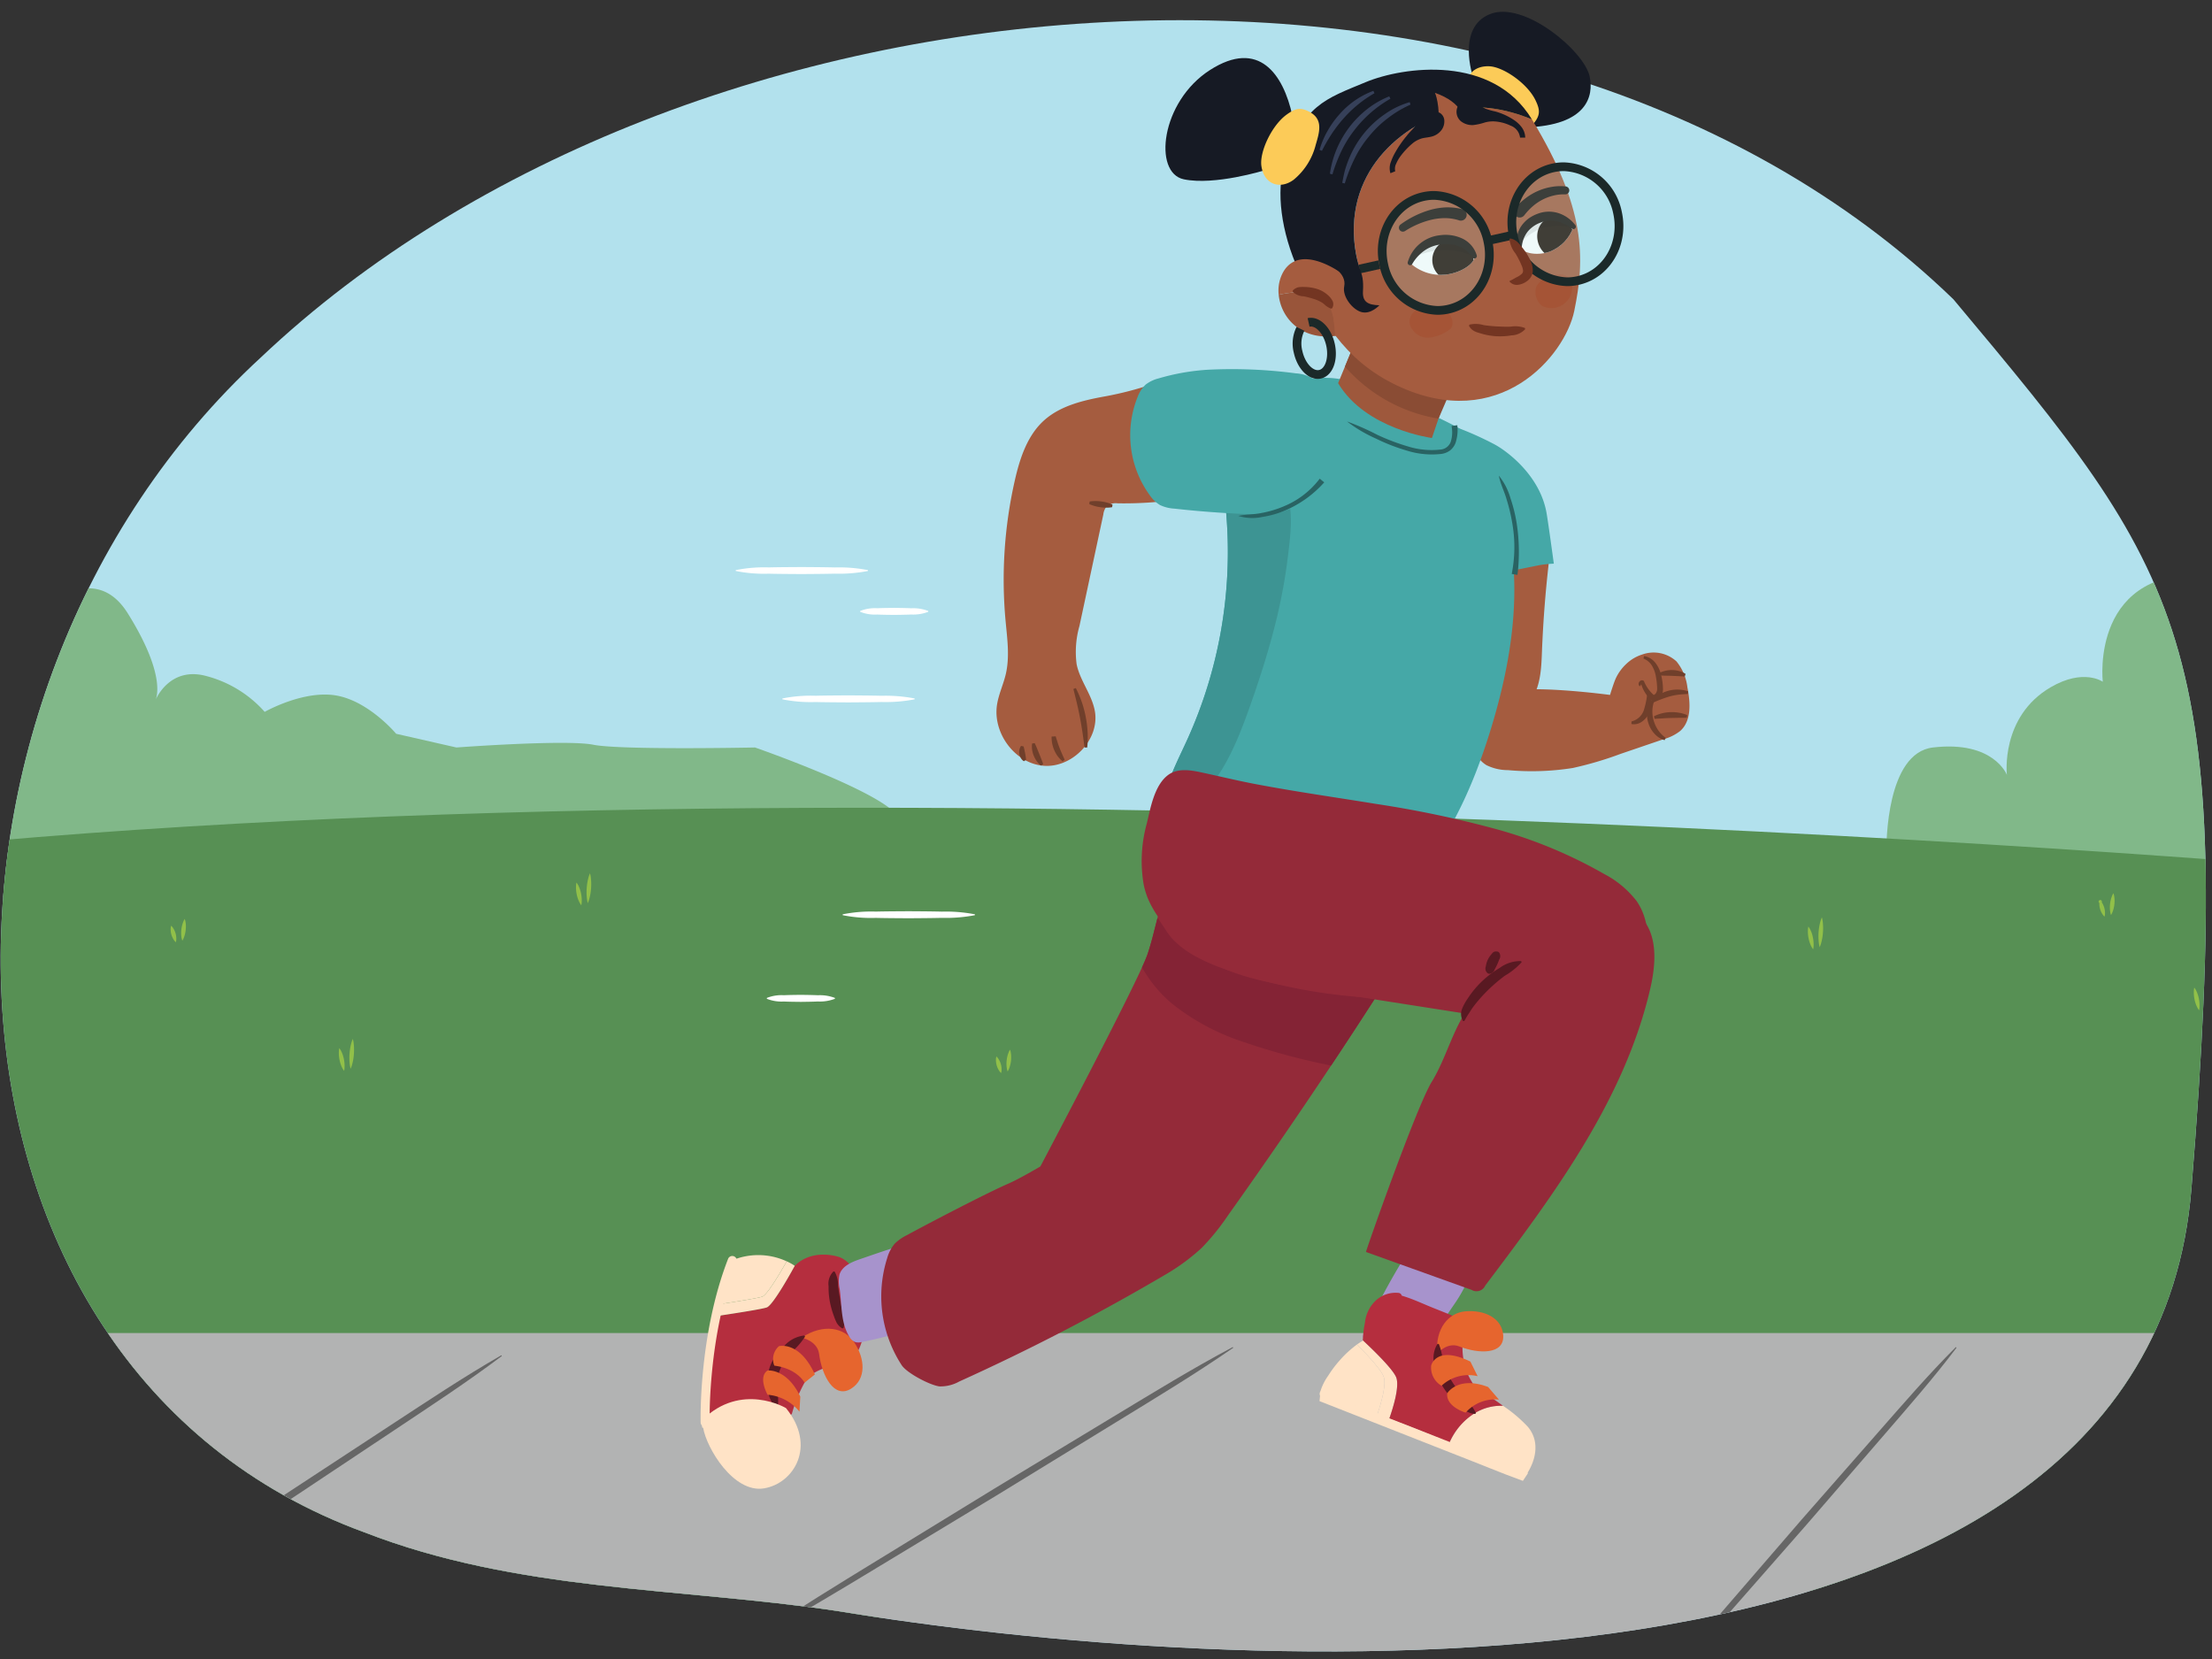 <svg xmlns="http://www.w3.org/2000/svg" xmlns:xlink="http://www.w3.org/1999/xlink" width="380" height="285" viewBox="0 0 380 285"><rect x="0" y="0" width="380" height="285" fill="#333333" stroke="none"/><defs><clipPath id="a"><path d="M335.569,51.408C261.863-19.818,117.751-7.66,44.829,61.388c-63.538,58.433-60.869,173.1,17.745,201.837,26.329,10.246,54.074,9.474,81.231,13.524,64.748,10.7,225.02,21.931,232.66-72.524S375.092,98.616,335.569,51.408Z" fill="none"/></clipPath><clipPath id="b"><path d="M261.031,42.3c-.313-1.257.556-3.7,3.161-4.744,3.435-1.382,6.123,1.411,6.123,1.411a7.008,7.008,0,0,1-4.069,4.258C263.7,44.1,261.282,43.306,261.031,42.3Z" fill="none"/></clipPath><clipPath id="c"><path d="M253.294,44.009c-.241-1.273-2.232-3.08-5.386-2.855a6.893,6.893,0,0,0-5.676,4.02,7.89,7.89,0,0,0,6.1,2.009C251.348,46.83,253.488,45.029,253.294,44.009Z" fill="none"/></clipPath></defs><g clip-path="url(#a)"><rect x="-14.416" y="-16.294" width="418.414" height="301.218" fill="#b2e1ed"/><path d="M2.647,108.647s12.235-14.589,19.294-3.294,4.706,15.058,4.706,15.058,2.353-6.117,8.941-4.235a20.245,20.245,0,0,1,9.882,6.118s6.588-3.765,12.235-2.824,10.353,6.588,10.353,6.588l10.353,2.353s18.824-1.411,23.53-.47,27.764.47,27.764.47,21.648,7.53,24.471,11.765S-9.589,154.764-9.589,154.764Z" fill="#81b889"/><path d="M324.058,146.294c0-1.412,0-16.941,8-17.883,10.451-1.229,12.706,4.706,12.706,4.706s-1.16-9.99,7.53-15.059c5.647-3.294,8.941-.941,8.941-.941s-2.353-20.235,19.294-18.353,35.294,37.177,33.882,37.177-24.47,18.353-26.823,17.412S324.058,146.294,324.058,146.294Z" fill="#81b889"/><path d="M412.256,150.237S177.129,128.811-2.077,144.52L-15.412,282.744l399.7-11.6Z" fill="#579054"/><path d="M171.982,184.337a1.919,1.919,0,0,0,.079-.5,3.322,3.322,0,0,0-.556-1.956,1.942,1.942,0,0,0-.333-.386,2.021,2.021,0,0,0-.079.5,3.333,3.333,0,0,0,.558,1.955A2.011,2.011,0,0,0,171.982,184.337Z" fill="#91c049"/><path d="M173.1,184.063a2.788,2.788,0,0,0,.277-.561,5.341,5.341,0,0,0,.286-2.573,2.791,2.791,0,0,0-.148-.609,2.881,2.881,0,0,0-.278.562,5.079,5.079,0,0,0-.3,1.269,5.142,5.142,0,0,0,.016,1.3A2.92,2.92,0,0,0,173.1,184.063Z" fill="#91c049"/><path d="M30.207,161.869a1.918,1.918,0,0,0,.078-.5,3.321,3.321,0,0,0-.555-1.956,2.01,2.01,0,0,0-.333-.386,2.071,2.071,0,0,0-.08.5,3.174,3.174,0,0,0,.126,1.021,3.215,3.215,0,0,0,.432.934A2.016,2.016,0,0,0,30.207,161.869Z" fill="#91c049"/><path d="M31.321,161.6a2.788,2.788,0,0,0,.277-.561,5.079,5.079,0,0,0,.3-1.269,4.963,4.963,0,0,0-.015-1.3,2.843,2.843,0,0,0-.149-.608,2.955,2.955,0,0,0-.277.561,5.354,5.354,0,0,0-.285,2.573A2.915,2.915,0,0,0,31.321,161.6Z" fill="#91c049"/><path d="M361.538,157.465a1.918,1.918,0,0,0,.078-.5,3.321,3.321,0,0,0-.555-1.956.281.281,0,1,0-.413.118,3.174,3.174,0,0,0,.126,1.021,3.215,3.215,0,0,0,.432.934A1.992,1.992,0,0,0,361.538,157.465Z" fill="#91c049"/><path d="M362.652,157.192a2.8,2.8,0,0,0,.277-.562,5.079,5.079,0,0,0,.3-1.269,4.963,4.963,0,0,0-.015-1.3,2.843,2.843,0,0,0-.149-.608,2.955,2.955,0,0,0-.277.561,5.354,5.354,0,0,0-.285,2.573A2.908,2.908,0,0,0,362.652,157.192Z" fill="#91c049"/><path d="M191.95,195.72a3.525,3.525,0,0,0,.074-.688,5.833,5.833,0,0,0-.133-1.4,5.171,5.171,0,0,0-.439-1.284,2.653,2.653,0,0,0-.335-.531,3.634,3.634,0,0,0-.076.689,5.824,5.824,0,0,0,.134,1.4,5.291,5.291,0,0,0,.44,1.283A2.686,2.686,0,0,0,191.95,195.72Z" fill="#91c049"/><path d="M193.062,195.355a4.426,4.426,0,0,0,.272-.767,8.968,8.968,0,0,0,.291-1.737,9.27,9.27,0,0,0-.026-1.786,5.059,5.059,0,0,0-.153-.836,4.635,4.635,0,0,0-.273.767,8.966,8.966,0,0,0-.29,1.737,9.61,9.61,0,0,0,.026,1.787A5.358,5.358,0,0,0,193.062,195.355Z" fill="#91c049"/><path d="M311.487,163.082a3.526,3.526,0,0,0,.075-.688,5.937,5.937,0,0,0-.134-1.4,5.168,5.168,0,0,0-.438-1.284,2.7,2.7,0,0,0-.336-.531,3.634,3.634,0,0,0-.076.689,5.928,5.928,0,0,0,.135,1.4,5.332,5.332,0,0,0,.439,1.283A2.686,2.686,0,0,0,311.487,163.082Z" fill="#91c049"/><path d="M312.6,162.716a4.515,4.515,0,0,0,.273-.767,9.033,9.033,0,0,0,.29-1.736,9.279,9.279,0,0,0-.026-1.787,5.048,5.048,0,0,0-.153-.835,4.546,4.546,0,0,0-.273.767,9.043,9.043,0,0,0-.29,1.737,9.524,9.524,0,0,0,.027,1.787A5.229,5.229,0,0,0,312.6,162.716Z" fill="#91c049"/><path d="M99.862,155.514a3.535,3.535,0,0,0,.074-.689,5.884,5.884,0,0,0-.133-1.4,5.226,5.226,0,0,0-.439-1.284,2.629,2.629,0,0,0-.336-.531,3.623,3.623,0,0,0-.075.688,5.824,5.824,0,0,0,.134,1.4,5.289,5.289,0,0,0,.442,1.284A2.685,2.685,0,0,0,99.862,155.514Z" fill="#91c049"/><path d="M100.974,155.148a4.426,4.426,0,0,0,.272-.767,8.945,8.945,0,0,0,.291-1.736,9.279,9.279,0,0,0-.026-1.787,5.048,5.048,0,0,0-.153-.835,4.549,4.549,0,0,0-.274.767,9.124,9.124,0,0,0-.29,1.736,9.7,9.7,0,0,0,.027,1.787A5.358,5.358,0,0,0,100.974,155.148Z" fill="#91c049"/><path d="M59.12,183.964a3.526,3.526,0,0,0,.075-.688,5.833,5.833,0,0,0-.134-1.4,5.224,5.224,0,0,0-.438-1.284,2.75,2.75,0,0,0-.336-.531,3.717,3.717,0,0,0-.076.689,5.928,5.928,0,0,0,.135,1.4,5.339,5.339,0,0,0,.439,1.284A2.679,2.679,0,0,0,59.12,183.964Z" fill="#91c049"/><path d="M60.229,183.6a4.515,4.515,0,0,0,.273-.767,9.033,9.033,0,0,0,.29-1.736,9.279,9.279,0,0,0-.026-1.787,5.048,5.048,0,0,0-.153-.835,4.535,4.535,0,0,0-.273.766,9.043,9.043,0,0,0-.29,1.737,9.524,9.524,0,0,0,.027,1.787A5.242,5.242,0,0,0,60.229,183.6Z" fill="#91c049"/><path d="M377.786,173.559a3.6,3.6,0,0,0,.074-.688,5.884,5.884,0,0,0-.133-1.4,5.268,5.268,0,0,0-.439-1.284,2.629,2.629,0,0,0-.336-.531,3.633,3.633,0,0,0-.075.689,5.824,5.824,0,0,0,.134,1.4,5.277,5.277,0,0,0,.44,1.283A2.686,2.686,0,0,0,377.786,173.559Z" fill="#91c049"/><path d="M378.9,173.194a4.426,4.426,0,0,0,.272-.767,8.945,8.945,0,0,0,.291-1.736,9.36,9.36,0,0,0-.026-1.787,5.154,5.154,0,0,0-.153-.835,4.628,4.628,0,0,0-.274.766,9.134,9.134,0,0,0-.29,1.737,9.7,9.7,0,0,0,.027,1.787A5.134,5.134,0,0,0,378.9,173.194Z" fill="#91c049"/><path d="M131.736,171.436a6.791,6.791,0,0,1,2.923-.468c.975-.044,1.949-.05,2.923-.062.975.013,1.949.023,2.923.067a7.161,7.161,0,0,1,2.923.463v.146a7.144,7.144,0,0,1-2.923.463c-.974.044-1.948.054-2.923.067-.974-.012-1.948-.018-2.923-.062a6.791,6.791,0,0,1-2.923-.468Z" fill="#fff"/><path d="M147.771,104.957a6.824,6.824,0,0,1,2.923-.468c.975-.044,1.949-.05,2.923-.061.975.013,1.949.022,2.923.066a7.194,7.194,0,0,1,2.923.463v.147a7.161,7.161,0,0,1-2.923.463c-.974.044-1.948.053-2.923.066-.974-.011-1.948-.017-2.923-.061a6.794,6.794,0,0,1-2.923-.468Z" fill="#fff"/><path d="M144.765,157.071a24.771,24.771,0,0,1,5.679-.468c1.893-.044,3.786-.05,5.679-.061,1.893.012,3.786.022,5.679.066a26.25,26.25,0,0,1,5.679.463v.147a26.062,26.062,0,0,1-5.679.462c-1.893.044-3.786.054-5.679.067-1.893-.011-3.786-.017-5.679-.062a24.659,24.659,0,0,1-5.679-.467Z" fill="#fff"/><path d="M134.409,119.99a24.771,24.771,0,0,1,5.679-.468c1.893-.044,3.786-.05,5.679-.061,1.893.012,3.786.022,5.679.066a26.25,26.25,0,0,1,5.679.463v.147a26.062,26.062,0,0,1-5.679.462c-1.893.044-3.786.054-5.679.067-1.893-.011-3.786-.017-5.679-.062a24.659,24.659,0,0,1-5.679-.467Z" fill="#fff"/><path d="M126.391,97.942a24.771,24.771,0,0,1,5.679-.468c1.893-.044,3.786-.05,5.679-.062,1.893.013,3.786.023,5.679.067a26.125,26.125,0,0,1,5.679.463v.147a26.062,26.062,0,0,1-5.679.462c-1.893.044-3.786.054-5.679.067-1.893-.012-3.786-.017-5.679-.062a24.714,24.714,0,0,1-5.679-.467Z" fill="#fff"/><path d="M5,229H383l-14.471,79.411s-291.882-6.668-292.941-6.668S18.411,283.86,16.647,276.582,5,229,5,229Z" fill="#b2b3b3"/><path d="M336.114,231.518c-4,5.306-8.387,10.278-12.715,15.3l-13,15.048-13.116,14.95c-4.371,4.984-8.724,9.984-13.4,14.7l-.11-.1c4.029-5.281,8.382-10.282,12.717-15.3l13-15.05L322.6,246.114c4.379-4.978,8.7-10.006,13.4-14.7Z" fill="#666"/><path d="M211.861,231.533c-6.523,4.515-13.309,8.6-20.057,12.742L171.548,256.69l-20.334,12.292c-6.777,4.1-13.542,8.215-20.529,11.967l-.077-.126c6.542-4.484,13.307-8.6,20.059-12.739l20.255-12.418,20.332-12.291c6.782-4.089,13.525-8.243,20.531-11.963Z" fill="#666"/><path d="M86.217,232.943c-5.98,4.506-12.238,8.588-18.455,12.734L49.1,258.09,30.348,270.382c-6.248,4.1-12.484,8.215-18.955,11.975l-.081-.122c6-4.476,12.234-8.594,18.457-12.731l18.66-12.422,18.745-12.293c6.254-4.09,12.466-8.243,18.958-11.972Z" fill="#666"/></g><path d="M282.109,112.441a5.813,5.813,0,0,1,5.9,1.189,8.683,8.683,0,0,1,1.871,4.469c.518,2.6.739,5.726-1.248,7.484a8.066,8.066,0,0,1-2.826,1.4l-7.395,2.522a61.065,61.065,0,0,1-8.217,2.428,45.226,45.226,0,0,1-11.148.367,8.3,8.3,0,0,1-3.7-.861,5.089,5.089,0,0,1-2.113-2.627c-1.366-3.679,1.229-7.877,4.72-9.67s18.635.24,18.635.24.642-2.126,1.027-2.929a8.026,8.026,0,0,1,1.745-2.377A6.968,6.968,0,0,1,282.109,112.441Z" fill="#a55c3f"/><path d="M264.9,111.767c-.1,2.585-.176,5.268-1.331,7.584s-3.742,4.145-6.256,3.533c-1.84-.449-3.16-2.034-4.216-3.606-3.752-5.585-5.931-12.5-4.667-19.11A18.168,18.168,0,0,1,252.4,91.9a15.515,15.515,0,0,1,7.525-5c2.311-.651,4.42-.089,5.293,2.678a18.445,18.445,0,0,1,.772,7.8q-.715,6.381-1.02,12.8Q264.927,110.976,264.9,111.767Z" fill="#a55c3f"/><path d="M130.951,222.752c-.654.24-4.169.808-7.125,1.261l1.852-7.458a11.654,11.654,0,0,1,9.47.13C134.067,218.6,131.821,222.432,130.951,222.752Z" fill="#ffe3c6"/><path d="M131.731,224.6c1.165-.428,4.8-7.148,4.8-7.148,3.093-3.067,7.516-1.539,7.516-1.539s3.572.8,4.379,7.566-1.5,9.344-1.5,9.344-7.2,1.983-8.937,3.484S136,242.525,136,242.525s-7.077-4.157-14.294,2.951a5.884,5.884,0,0,1-.57-2.725l.458-9.741,1.726-6.953C126.437,225.588,130.979,224.876,131.731,224.6Z" fill="#b52e3e"/><path d="M134.544,243.7a8.62,8.62,0,0,1-1.744-6.773c.819-3.727,3.69-8.076,7.57-7.084a3.882,3.882,0,0,1,3.057,4.56c-.007.038-.015.075-.024.113,0,0-3.578.7-4.926,2.541a24.419,24.419,0,0,0-2.455,5.881" fill="#b52e3e"/><path d="M130.951,222.752c.87-.32,3.116-4.149,4.2-6.067a8.694,8.694,0,0,1,1.38.767s-3.632,6.72-4.8,7.148c-.752.276-5.294.988-8.413,1.457l.508-2.044C126.782,223.56,130.3,222.992,130.951,222.752Z" fill="#ffe3c6"/><path d="M137.705,229.8c3.764-2.51,7.358-1.712,9,.728,1.93,2.866,2.15,6.354-.476,8.021-2.917,1.852-5.029-2.2-5.512-5.937C140.419,230.306,137.705,229.8,137.705,229.8Z" fill="#e6652e"/><path d="M138.3,229.614a11.783,11.783,0,0,1-2.4,2.722,9.574,9.574,0,0,0-1.818,2.765,7.747,7.747,0,0,0-.587,3.2,16.485,16.485,0,0,1,.15,3.579l-.205.081a5.19,5.19,0,0,1-1.549-3.55,7.935,7.935,0,0,1,.517-4,9.006,9.006,0,0,1,2.353-3.233,5.389,5.389,0,0,1,3.421-1.753Z" fill="#591922"/><path d="M137.484,239.937l-.146,2.574a7.824,7.824,0,0,0-5.479-2.908s-1.7-3.036,0-4.165C131.862,235.438,135.166,235.035,137.484,239.937Z" fill="#e6652e"/><path d="M139.989,236.116l-1.773,1.415s-1.249-2.426-5.194-2.925a2.951,2.951,0,0,1,.8-3.347S137.339,230.3,139.989,236.116Z" fill="#e6652e"/><path d="M120.683,244.971a.775.775,0,0,0,1.23-.649c0-.145-.375-14.706,4.607-27.5a.774.774,0,1,0-1.443-.562c-5.1,13.1-4.716,27.965-4.712,28.114A.775.775,0,0,0,120.683,244.971Z" fill="#ffe3c6"/><path d="M135.018,241.89c5.31,6.49,1.391,12.969-3.8,13.8s-9.839-6.888-10.427-10.427c-.4.173-.025-1.073-.164-1.314C127.339,237.333,135.018,241.89,135.018,241.89Z" fill="#ffe3c6"/><path d="M143.4,218.469a4.72,4.72,0,0,1,.565,2.419c.095.784.228,1.565.366,2.347s.291,1.568.454,2.358a4.172,4.172,0,0,1,.126,2.543l-.206.08a2.732,2.732,0,0,1-.979-.987,10.137,10.137,0,0,1-.486-1.188,15.194,15.194,0,0,1-.69-2.486,13.1,13.1,0,0,1-.207-2.6,2.966,2.966,0,0,1,.844-2.542Z" fill="#591922"/><path d="M147.791,216.293c-1.457.5-3.1,1.178-3.569,2.646a5.748,5.748,0,0,0,.032,2.514c.382,2.776.165,5.786,1.651,8.162a2.038,2.038,0,0,0,1.068.96,2.367,2.367,0,0,0,1.113-.038,73.389,73.389,0,0,0,8.42-2.194c3-.977,6.232-2.412,7.491-5.308a8.953,8.953,0,0,0-.326-6.815c-.673-1.668-1.81-3.366-3.564-3.766-2.045-.466-3.756,1.086-5.624,1.632C152.228,214.746,150.015,215.535,147.791,216.293Z" fill="#a793cc"/><path d="M246.651,154.975q-16.945,27.489-35.689,53.812a39.954,39.954,0,0,1-4.519,5.587,35.512,35.512,0,0,1-6.338,4.648,370.673,370.673,0,0,1-35.317,18.308,6.573,6.573,0,0,1-3.4.84c-1.62-.2-5.584-2.279-6.484-3.64a21.7,21.7,0,0,1-2.5-18.375,6.661,6.661,0,0,1,1.29-2.492,7.866,7.866,0,0,1,2.117-1.482c3.518-1.923,13.682-7.225,17.361-8.821.2-.088.425-.19.66-.3,1.994-.961,4.89-2.673,4.89-2.673S195.5,168.661,197.106,164c1.446-4.214,1.965-8.764,4-12.728,3.932-7.665,12.7-11.578,21.147-13.266,4.63-.925,10.055-1.132,13.4,2.2,2.849,2.83,3.2,7.255,3.252,11.271" fill="#942a39"/><path d="M236.015,171.434a92.966,92.966,0,0,1-25.541-4.931,31.45,31.45,0,0,1-5.1-2.214,16.3,16.3,0,0,1-3.817-2.841c-1.085-1.124-1.737-2.533-2.716-3.732-.545,2.1-1.029,4.229-1.732,6.278-.162.471-.482,1.224-.921,2.189a22.347,22.347,0,0,0,5.432,6.457,39.17,39.17,0,0,0,11.782,6.285,117.294,117.294,0,0,0,15.265,4.129q3.838-5.775,7.59-11.6C236.176,171.445,236.1,171.438,236.015,171.434Z" fill="#842335"/><path d="M259.741,94.58c1.28,10.343-.606,20.852-3.674,30.812-3.146,10.217-7.7,20.289-15.289,27.821a21.64,21.64,0,0,1-6.537,4.722,22.394,22.394,0,0,1-8.2,1.521c-6.121.188-12.45-.814-17.642-4.061s-9.045-9.026-8.862-15.146c.141-4.7,2.523-8.993,4.466-13.277a78,78,0,0,0,6.765-37.218c-.239-3.593-.723-7.245.06-10.76a21.289,21.289,0,0,1,5.247-9.385c1.782-1.98,2.8-2.348,5.257-3.38a15.635,15.635,0,0,1,11.309-.492c1.864.535,17.742,6.965,19.421,8.85,2.631,2.956,4.054,4.5,5.654,8.113,1.617,3.655,1.237,6.586,1.841,10.535Q259.659,93.907,259.741,94.58Z" fill="#45a8a7"/><path d="M216.837,82.325a15.169,15.169,0,0,0-6.429,1.8c.045,1.872.234,3.756.358,5.624A77.991,77.991,0,0,1,204,126.972c-1.943,4.284-4.325,8.575-4.466,13.277v.43a10.081,10.081,0,0,0,2.285-.738c6.628-3.072,9.954-10.447,12.443-17.314q.279-.771.553-1.541c1.462-4.126,2.806-8.3,3.918-12.53a94.467,94.467,0,0,0,2.5-12.824c.362-3.054.834-6.386.242-9.44C221,83.82,219.441,82.244,216.837,82.325Z" fill="#3d9493"/><path d="M179.521,72.077c-3,2.592-4.311,6.605-5.189,10.471a77.011,77.011,0,0,0-1.588,24.057c.28,3.06.741,6.181.048,9.174-.408,1.76-1.205,3.42-1.5,5.2-.816,4.892,3.03,10.164,7.973,10.571s9.692-4.516,8.818-9.4c-.509-2.842-2.556-5.216-3.129-8.046a16.248,16.248,0,0,1,.487-6.576l4.1-19.152a2.589,2.589,0,0,1,.706-1.527,2.65,2.65,0,0,1,1.766-.383,64.8,64.8,0,0,0,10.152-.634c1.563-.222,3.262-.582,4.246-1.817a5.891,5.891,0,0,0,1.013-2.674,26.275,26.275,0,0,0-.32-10.923c-.5-2.021-1.482-4.57-3.7-5.2-1.83-.52-3.874.255-5.6.822a57.85,57.85,0,0,1-7.868,2.035C186.315,68.729,182.371,69.612,179.521,72.077Z" fill="#a55c3f"/><path d="M199.053,65a6.032,6.032,0,0,0-2.251,1.078,5.58,5.58,0,0,0-1.386,2.154,17.552,17.552,0,0,0,2.124,16.874,5.669,5.669,0,0,0,1.731,1.654,6.63,6.63,0,0,0,2.481.618q6.084.681,12.206.925a21.4,21.4,0,0,0,6.336-.419,12.753,12.753,0,0,0,7.873-6.535,16.082,16.082,0,0,0,1.327-10.26,9.367,9.367,0,0,0-3.132-5.431,6.131,6.131,0,0,0-3.719-1.517,83.746,83.746,0,0,0-15.173-.623A38.122,38.122,0,0,0,199.053,65Z" fill="#45a8a7"/><path d="M265.7,88.231c.369,2.213,1.23,8.6,1.23,8.6a20.3,20.3,0,0,0-2.461.255l-10.713,2.159a3.254,3.254,0,0,1-1.654.047,4.571,4.571,0,0,1-1.89-1.676c-3.041-3.853-6.187-7.916-7.606-13.24-1.134-4.254-2.789-8.316-.137-11.514,1.742-2.1,9.3.851,14.248,3.462C258.764,77.408,264.6,81.632,265.7,88.231Z" fill="#45a8a7"/><path d="M197.225,154.42a18.27,18.27,0,0,0,3.909,5.665,28.7,28.7,0,0,0,9.13,6.308c4.451,1.932,9.3,2.7,14.1,3.449l44.144,6.907c3.5.547,7.5.964,10.2-1.338,1.7-1.45,2.472-3.681,3.089-5.825,1.415-4.911,2.258-10.6-.647-14.8a16.871,16.871,0,0,0-5.56-4.638,80.034,80.034,0,0,0-18.946-7.818,183.69,183.69,0,0,0-20.267-4.227c-6.881-1.121-13.786-2.095-20.637-3.394-3.107-.589-6.173-1.335-9.264-2-1.918-.409-4.192-.825-5.872.477-2.3,1.78-2.956,5.6-3.585,8.245A24.051,24.051,0,0,0,196.48,152,14.254,14.254,0,0,0,197.225,154.42Z" fill="#942a39"/><path d="M243.4,233.457a3.163,3.163,0,0,1-1.112,1.168,1.451,1.451,0,0,1-1.147-.126,21.685,21.685,0,0,1-7.074-4.884,118.484,118.484,0,0,1,7.506-14.109,11.058,11.058,0,0,1,2.72-3.309,4.9,4.9,0,0,1,3.577-.617,7.532,7.532,0,0,1,4.725,2.12,2.98,2.98,0,0,1,.9,2.1,5.342,5.342,0,0,1-.37,1.673,26.047,26.047,0,0,1-2.952,6.081l-4.333,6.337Z" fill="#a793cc"/><path d="M234.66,215.079l18.147,6.51a1.634,1.634,0,0,0,2.243-.554,1.539,1.539,0,0,0,.094-.18c11.823-15.654,23.943-31.929,28.361-51.043,1-4.313,1.342-9.481-1.871-12.525-2.814-2.666-7.381-2.542-10.915-.95-4.244,1.911-7.38,5.489-9.972,9.251-1.985,2.881-5.742,4.123-7.95,6.842-3.086,3.8-4.266,9.244-6.839,13.42C243.363,190.06,234.772,214.473,234.66,215.079Z" fill="#942a39"/><path d="M228.17,236.333a19.62,19.62,0,0,1,1.989-2.645,18.3,18.3,0,0,1,2.961-2.718c1.65,1.656,4.063,4.216,4.559,5.485.539,1.378-.443,4.7-1.078,6.565q-4.6-1.572-9.31-2.83a.753.753,0,0,1-.568-.9.768.768,0,0,1,.1-.243A9.246,9.246,0,0,1,228.17,236.333Z" fill="#ffe3c6"/><path d="M233.12,230.97c.322-.229.651-.445.991-.639a.491.491,0,0,1,.005-.086c1.731,1.614,5.068,4.841,5.71,6.313.683,1.567-.584,5.518-1.173,7.179q-1.023-.368-2.052-.717c.635-1.864,1.617-5.187,1.078-6.565C237.183,235.186,234.77,232.626,233.12,230.97Z" fill="#ffe3c6"/><path d="M258.2,241.5l.035.025a24.155,24.155,0,0,1,4.213,3.563c2.247,2.639,1.35,6.111-.538,8.687a.5.5,0,0,1-.662.141.71.71,0,0,1-.191-.056c-2.727-1.263-5.346-2.773-8.051-4.089q-2-.972-4.029-1.881C251.592,242.218,256.153,241.362,258.2,241.5Z" fill="#ffe3c6"/><path d="M247.4,235.46c-1.568-4.042.683-7.353,2.569-9.254a5.356,5.356,0,0,1,1.106.6.848.848,0,0,1,.713.842c-.015.92-.426,1.861-.506,2.8a12.111,12.111,0,0,0,.1,2.891,11.681,11.681,0,0,0,.8,2.791c.31.724.777,1.385,1.115,2.093,1.673,1.03,3.313,2.116,4.9,3.279a8.6,8.6,0,0,0-4.757,1.215C252,242,249.189,240.077,247.4,235.46Z" fill="#b52e3e"/><path d="M236.439,223.336a4.989,4.989,0,0,1,3.86-1.221.619.619,0,0,1,.508.469c1.869.536,3.7,1.426,5.5,2.14.933.371,1.866.742,2.794,1.126.281.116.577.23.87.356-1.886,1.9-4.137,5.212-2.569,9.254,1.791,4.617,4.6,6.541,6.04,7.258a11.2,11.2,0,0,0-4.466,5.175q-2.1-.944-4.235-1.821-3.015-1.239-6.084-2.335c.589-1.661,1.856-5.612,1.173-7.179-.642-1.472-3.979-4.7-5.71-6.313a18.221,18.221,0,0,1,.36-2.99A6.057,6.057,0,0,1,236.439,223.336Z" fill="#b52e3e"/><path d="M246.9,232.534c-.37-4.34,1.971-7,4.792-7.255,3.314-.3,6.358,1.136,6.545,4.125.208,3.321-4.194,3.219-7.567,1.894C248.589,230.481,246.9,232.534,246.9,232.534Z" fill="#e6652e"/><path d="M253.437,242.9c-1.432-.083-2.321-1.015-3.23-1.841a14.339,14.339,0,0,1-2.383-2.9,11.19,11.19,0,0,1-1.378-3.561,4.6,4.6,0,0,1,.51-3.743l.218.033a8.71,8.71,0,0,1,.511,1.731c.066.272.073.544.132.812l.194.8a13.482,13.482,0,0,0,1.36,2.992,21.161,21.161,0,0,0,2,2.708,10.23,10.23,0,0,1,2.183,2.784Z" fill="#591922"/><path d="M255.642,238.27l1.865,2.17a6.728,6.728,0,0,0-5.727,2.238s-3.4-1-3.167-3.316C248.613,239.362,250.426,236.3,255.642,238.27Z" fill="#e6652e"/><path d="M252.6,233.906l1.241,2.511a6.773,6.773,0,0,0-6.2,1.641,3.61,3.61,0,0,1-1.779-3.471S246.675,231.034,252.6,233.906Z" fill="#e6652e"/><path d="M240.4,244.33l4.517,1.769q2.927,1.146,5.851,2.3l2.945,1.156c1.848.725,3.706,1.423,5.55,2.159.922.367,1.84.744,2.751,1.138.157.068.325.132.494.2-.3.446-.6.9-.892,1.348l-.075-.03c-.9-.352-1.816-.668-2.718-1.015-1.912-.736-3.807-1.514-5.713-2.263l-2.945-1.157q-2.925-1.148-5.85-2.3l-4.514-1.776-13.12-5.159c.065-.559.111-1.122.174-1.683Z" fill="#ffe3c6"/><path d="M247.724,70.144l-1.735,5.1s-11.4-1.487-16.114-9.42l3.471-8.428Z" fill="#9e583c"/><path d="M231.048,62.978l2.3-5.581,15.983,9.4-2.209,5.12A27.24,27.24,0,0,1,231.048,62.978Z" fill="#8a4c34"/><path d="M222.011,19.825c-1.552-7.02-5.713-13.209-14.161-7.786s-9.807,17.655-4.484,18.763,13.876-1.545,13.876-1.545Z" fill="#161a24"/><path d="M253.048,13.216s-2.9-8.5,2.942-10.806,16.126,6.336,17.09,10.69c.749,3.389-.413,8.469-11.007,8.781Z" fill="#161a24"/><path d="M255.828,11.385c-3.237-.115-4.6,2.441-3.314,5.036A11.342,11.342,0,0,0,257.8,21.21c1.937.956,4.012,2.048,5.67,0,1.183-1.456,1.1-2.342.317-3.984C262.4,14.338,258.252,11.472,255.828,11.385Z" fill="#fccb58"/><path d="M247.825,19.449c5.445-2.026,11.2-.644,15.342,1.057,9.285,15.307,9.153,23.829,7.275,32.913-1.594,7.716-12.848,21.121-30.424,12.821-9.3-4.39-13.391-11.979-16.882-19.648,4.752-.562,10.919,1.29,10.919,1.29C228.988,33.007,237.738,23.2,247.825,19.449Z" fill="#a55c3f"/><path d="M220.672,28.118c3.1-10.079,7.046-11.135,13.916-13.994,6.51-2.709,21.785-4.817,28.575,6.376v.006c-4.144-1.7-9.9-3.083-15.342-1.057-10.087,3.753-18.837,13.558-13.77,28.433,0,0-6.167-1.852-10.919-1.29C220.026,39.761,219.21,32.867,220.672,28.118Z" fill="#161a24"/><path d="M250.619,37.841a8.211,8.211,0,0,0-2.286-.371,10.38,10.38,0,0,0-2.389.267,14.376,14.376,0,0,0-2.348.774,14.714,14.714,0,0,0-2.19,1.155l-.03.02a.682.682,0,0,1-.779-1.119,16.4,16.4,0,0,1,4.919-2.457,12.174,12.174,0,0,1,2.783-.481,10.156,10.156,0,0,1,2.89.3,1,1,0,0,1-.461,1.948h0l-.047-.013Z" fill="#1f1510"/><path d="M260.329,35.685a12.232,12.232,0,0,1,1.783-1.651,10.165,10.165,0,0,1,2.1-1.231,9.767,9.767,0,0,1,2.323-.691,8.455,8.455,0,0,1,2.46-.079.681.681,0,0,1-.109,1.356h-.069a7.227,7.227,0,0,0-1.981.219,8.124,8.124,0,0,0-1.9.718,8.434,8.434,0,0,0-1.668,1.147,10.358,10.358,0,0,0-1.388,1.482l-.031.039a1,1,0,0,1-1.56-1.255A.244.244,0,0,1,260.329,35.685Z" fill="#1f1510"/><path d="M261.031,42.3c-.313-1.257.556-3.7,3.161-4.744,3.435-1.382,6.123,1.411,6.123,1.411a7.008,7.008,0,0,1-4.069,4.258C263.7,44.1,261.282,43.306,261.031,42.3Z" fill="#fff"/><g clip-path="url(#b)"><ellipse cx="267.239" cy="40.77" rx="3.14" ry="3.547" transform="translate(-2.5 58.657) rotate(-12.468)" fill="#24140b"/><path d="M258.483,42.408a4.426,4.426,0,0,1,1.281-1.444,1.093,1.093,0,0,1-.276-1.491,8.565,8.565,0,0,1,4.091-2.35,10.829,10.829,0,0,1,5.053-.562,18.8,18.8,0,0,1,4.67,1.2,6.179,6.179,0,0,1,3.456,2.861c.257.521-.243,1.293-.757.873a13.6,13.6,0,0,0-4.215-2.34c.014.033.031.064.045.1a.275.275,0,0,1-.061.326c.069.2-.134.448-.331.31a6.683,6.683,0,0,0-2.117-.974,12.842,12.842,0,0,0-3.195,0c-.3.034-.6.088-.9.139a10.481,10.481,0,0,0-3.038,1.7,16.127,16.127,0,0,0-1.437,1.265,6.415,6.415,0,0,1-1.411,1.316.674.674,0,0,1-.858-.929Z" opacity="0.1" style="isolation:isolate"/></g><path d="M260.616,42.347a4.674,4.674,0,0,1,.71-3.486,5.634,5.634,0,0,1,1.275-1.326,6.747,6.747,0,0,1,1.6-.833,5.4,5.4,0,0,1,3.607-.062,5.925,5.925,0,0,1,2.821,2.047.418.418,0,0,1-.587.585l-.039-.03a6.916,6.916,0,0,0-2.584-1.237,4.619,4.619,0,0,0-2.672.2,5.255,5.255,0,0,0-2.247,1.513,4.922,4.922,0,0,0-1.052,2.53l-.006.06a.418.418,0,0,1-.825.038Z" fill="#1f1510"/><path d="M253.294,44.009c-.241-1.273-2.232-3.08-5.386-2.855a6.893,6.893,0,0,0-5.676,4.02,7.89,7.89,0,0,0,6.1,2.009C251.348,46.83,253.488,45.029,253.294,44.009Z" fill="#fff"/><g clip-path="url(#c)"><circle cx="249.599" cy="44.67" r="3.547" fill="#24140b"/><path d="M241.89,43.071a10.969,10.969,0,0,1,12.278-.674.8.8,0,0,1-.089,1.4.358.358,0,0,1-.522.4,12.013,12.013,0,0,0-10.8.1C242.02,44.672,241.2,43.618,241.89,43.071Z" opacity="0.1" style="isolation:isolate"/></g><path d="M252.9,44.145a4.649,4.649,0,0,0-2.3-1.844,6.685,6.685,0,0,0-3.013-.308,6,6,0,0,0-2.837,1.023,7.334,7.334,0,0,0-2.121,2.3l-.026.044a.418.418,0,0,1-.762-.326,6.431,6.431,0,0,1,2.045-3.139,6.5,6.5,0,0,1,3.522-1.488,6.8,6.8,0,0,1,3.779.56,4.66,4.66,0,0,1,2.506,2.907.416.416,0,0,1-.754.332Z" fill="#1f1510"/><path d="M243.2,53.373a5.971,5.971,0,0,1,4.447-.235,1.2,1.2,0,0,1,.723.364l.072.07a3.936,3.936,0,0,1,.478.386c.735.7.826,2.137.156,2.611a6.914,6.914,0,0,1-3.109,1.366,3.118,3.118,0,0,1-3.272-1.259,2.182,2.182,0,0,1,.5-3.3Z" fill="#a55436"/><path d="M263.948,49.184a3.343,3.343,0,0,1,1.942-1.529c1.266-.561,3.774-1.318,4.2,1.6a3.577,3.577,0,0,1-5.159,3.306A3.02,3.02,0,0,1,263.948,49.184Z" fill="#a55436"/><path d="M216.692,28.491c.442,3.207,3.195,4.117,5.53,2.4a11.342,11.342,0,0,0,3.81-6.027c.609-2.072,1.329-4.3-.968-5.586-1.638-.915-2.5-.682-3.98.372C218.471,21.505,216.36,26.087,216.692,28.491Z" fill="#fccb58"/><g opacity="0.2"><ellipse cx="269.199" cy="38.666" rx="9.356" ry="10.058" transform="translate(-2.578 48.697) rotate(-10.288)" fill="#ade7e5"/></g><g opacity="0.2"><ellipse cx="246.731" cy="43.215" rx="9.356" ry="10.058" transform="translate(-3.751 44.758) rotate(-10.288)" fill="#ade7e5"/></g><path d="M251.5,20.544s-.125-2.906-4.985-4.593c0,0,.966,2.03.56,6.434Z" fill="#a55c3f"/><path d="M268.632,29.393a9.03,9.03,0,0,1,8.511,7.312c1.09,4.931-1.709,9.758-6.24,10.76a7.758,7.758,0,0,1-1.684.185,9.031,9.031,0,0,1-8.511-7.311c-1.091-4.932,1.709-9.759,6.24-10.761a7.758,7.758,0,0,1,1.684-.185m0-1.5a9.288,9.288,0,0,0-2.008.22c-5.347,1.183-8.652,6.8-7.381,12.549a10.505,10.505,0,0,0,9.976,8.488,9.288,9.288,0,0,0,2.008-.22c5.347-1.182,8.651-6.8,7.38-12.549A10.506,10.506,0,0,0,268.632,27.893Z" fill="#1b2929"/><path d="M246.363,34.317a9.031,9.031,0,0,1,8.511,7.311c1.09,4.932-1.709,9.759-6.24,10.761a7.758,7.758,0,0,1-1.684.185,9.03,9.03,0,0,1-8.511-7.312c-1.09-4.931,1.709-9.758,6.24-10.76a7.758,7.758,0,0,1,1.684-.185m0-1.5a9.288,9.288,0,0,0-2.008.22c-5.347,1.183-8.652,6.8-7.381,12.549a10.507,10.507,0,0,0,9.976,8.488,9.288,9.288,0,0,0,2.008-.22c5.347-1.183,8.652-6.8,7.381-12.549a10.507,10.507,0,0,0-9.976-8.488Z" fill="#1b2929"/><line x1="259.58" y1="40.461" x2="256.191" y2="41.21" fill="none" stroke="#1b2929" stroke-miterlimit="10" stroke-width="1.5"/><line x1="236.948" y1="45.465" x2="233.559" y2="46.214" fill="none" stroke="#1b2929" stroke-miterlimit="10" stroke-width="1.5"/><path d="M229.033,54.451a26.4,26.4,0,0,1,.344,3.259c-5.961.761-9.331-3.2-9.708-7.065C227.792,48.841,228.727,53.07,229.033,54.451Z" fill="#99553a"/><path d="M219.669,50.645a6.5,6.5,0,0,1,.868-4.073c3.065-4.92,10.241.583,10.241.583l2.587,9.453a15.725,15.725,0,0,1-3.921,1.1.257.257,0,0,0-.067.006,26.4,26.4,0,0,0-.344-3.259C228.727,53.07,227.792,48.841,219.669,50.645Z" fill="#a55c3f"/><path d="M228.6,53.009a4.964,4.964,0,0,1-.86-.509,4.377,4.377,0,0,0-.584-.486,6.1,6.1,0,0,0-1.486-.664,15.661,15.661,0,0,0-1.718-.45,2.781,2.781,0,0,1-1.865-.769V49.91a1.962,1.962,0,0,1,1-.573,5.978,5.978,0,0,1,1.036-.036,7.419,7.419,0,0,1,2.107.328,5,5,0,0,1,1.959,1.134,3.229,3.229,0,0,1,.735.947,1.274,1.274,0,0,1-.106,1.278Z" fill="#733522"/><path d="M259.4,41.043c1.639,2.014,3.1,4.444,2.954,5.659s-2.007,1.94-2.964,1.615" fill="#a55c3f"/><path d="M259.484,40.975c1.1.211,1.573,1,2.136,1.692a9.591,9.591,0,0,1,1.416,2.394,3.653,3.653,0,0,1,.273,1.646,2.325,2.325,0,0,1-1,1.6,3.241,3.241,0,0,1-1.459.611,1.657,1.657,0,0,1-1.487-.5.122.122,0,0,1,.017-.172h0a.092.092,0,0,1,.027-.016l.023-.011c.46-.2.745-.4,1.072-.573a3.523,3.523,0,0,0,.85-.533.769.769,0,0,0,.3-.557,2.814,2.814,0,0,0-.222-.879,16.141,16.141,0,0,0-1.087-2.138,4.551,4.551,0,0,1-1.016-2.427.136.136,0,0,1,.132-.138Z" fill="#733522"/><path d="M242.312,17.976a18.766,18.766,0,0,0-3.9,2.333,18.421,18.421,0,0,0-3.251,3.148,18.716,18.716,0,0,0-2.461,3.8,27.773,27.773,0,0,0-1.68,4.257l-.436-.1c.153-.767.292-1.547.506-2.306a19.348,19.348,0,0,1,.818-2.228,17.437,17.437,0,0,1,2.484-4.059,17.187,17.187,0,0,1,3.512-3.214,14.272,14.272,0,0,1,4.275-2.059Z" fill="#364059"/><path d="M236.118,16.016a20.982,20.982,0,0,0-5.243,4.257,24.146,24.146,0,0,0-2.069,2.677,29.216,29.216,0,0,0-1.708,2.956l-.415-.161a14.671,14.671,0,0,1,1.377-3.253,16.252,16.252,0,0,1,2.071-2.885,14.4,14.4,0,0,1,5.8-4Z" fill="#364059"/><path d="M238.859,16.962a20.789,20.789,0,0,0-6.265,5.493,19.7,19.7,0,0,0-2.181,3.557,27.589,27.589,0,0,0-1.513,3.937l-.435-.1a17.2,17.2,0,0,1,1.148-4.2,17.924,17.924,0,0,1,2.187-3.8,17.543,17.543,0,0,1,3.085-3.118,15.22,15.22,0,0,1,3.781-2.175Z" fill="#364059"/><path d="M247.223,19.321a1.626,1.626,0,0,1,.9,1.46,2.5,2.5,0,0,1-.421,1.465,3.048,3.048,0,0,1-1.743,1.212c-.614.164-1.241.181-1.768.339a4.842,4.842,0,0,0-1.356.692,12.91,12.91,0,0,0-2.21,2.295,6.542,6.542,0,0,0-.779,1.346,1.866,1.866,0,0,0-.157,1.294l-.828.333a2.958,2.958,0,0,1,.085-1.958,9.832,9.832,0,0,1,.741-1.612,18.9,18.9,0,0,1,1.986-2.867c.377-.508.846-.928,1.234-1.395a17.669,17.669,0,0,0,1.013-1.5,2.441,2.441,0,0,1,.846-.873c.129-.044.259.012.491.082a1.28,1.28,0,0,0,1.083-.176Z" fill="#161a24"/><path d="M251.143,17.725a8.879,8.879,0,0,1,1.905-.423,1.943,1.943,0,0,1,.892.511,5.151,5.151,0,0,0,1.266.866,12.013,12.013,0,0,0,1.688.475,11.108,11.108,0,0,1,3.19,1.462,5.458,5.458,0,0,1,1.319,1.236,3.08,3.08,0,0,1,.617,1.793h-.892A2.484,2.484,0,0,0,259.5,21.58a7.506,7.506,0,0,0-2.9-.73,5.36,5.36,0,0,0-1.553.2,10.154,10.154,0,0,1-1.955.435,3.147,3.147,0,0,1-2.13-.658,2.126,2.126,0,0,1-.527-2.555Z" fill="#161a24"/><path d="M232.569,41.737c.586,4.948,1.806,4.526,1.577,8.283-.109,1.8.778,2.367,2.821,2.423,0,0-1.427,1.585-3.04,1.18-1.539-.387-3.366-2.645-3.006-4.413.486-2.393-2.6-3.741-2.6-3.741Z" fill="#161a24"/><path d="M223.409,56.492A5.668,5.668,0,0,0,223,60.457c.544,2.46,2.231,4.178,3.769,3.838s2.342-2.609,1.8-5.069-2.231-4.178-3.768-3.838" fill="none" stroke="#1b2929" stroke-miterlimit="10" stroke-width="1.5"/><path d="M252.442,55.77a4.76,4.76,0,0,1,2.442.084c.768.105,1.536.187,2.306.222s1.542.076,2.319.041a4.723,4.723,0,0,1,2.453.229l.051.2a3.324,3.324,0,0,1-2.356,1.066,11.62,11.62,0,0,1-2.561.152,11.328,11.328,0,0,1-2.533-.428c-.806-.248-1.708-.4-2.211-1.38Z" fill="#733522"/><path d="M251.346,175.418a2.347,2.347,0,0,1-.178-2.1,8.574,8.574,0,0,1,.952-1.75,16.566,16.566,0,0,1,2.455-2.976,17.185,17.185,0,0,1,3.076-2.324,5.922,5.922,0,0,1,3.664-1.165l.084.2a11.855,11.855,0,0,1-2.865,2.306,26.849,26.849,0,0,0-2.707,2.287,26,26,0,0,0-2.386,2.613,12.907,12.907,0,0,0-.979,1.4,16.6,16.6,0,0,0-.9,1.484Z" fill="#591922"/><path d="M257.53,163.628a1.047,1.047,0,0,1,.023,1.2c-.109.3-.222.582-.349.861s-.276.55-.424.829a1.1,1.1,0,0,1-.908.774l-.217-.04a1.013,1.013,0,0,1-.409-1.218,4.226,4.226,0,0,1,.31-1.091,4.04,4.04,0,0,1,.609-.956c.255-.274.389-.67,1.192-.493Z" fill="#591922"/><path d="M180.79,127.2c-.064-.221-.092-.442-.139-.663l.717-.044c.08.353.21.691.312,1.03s.232.668.358,1c.253.662.553,1.3.858,1.99l-.349.277a4.884,4.884,0,0,1-1.422-1.888,5.536,5.536,0,0,1-.363-1.137,5.76,5.76,0,0,1-.108-1.186l.716-.044c-.045.222-.072.443-.134.664Z" fill="#703f2b"/><path d="M177.749,127.663c.3.615.516,1.2.764,1.785l.352.884c.114.3.24.6.337.931l-.362.261a3.3,3.3,0,0,1-.742-.769,4.282,4.282,0,0,1-.511-.934,4.057,4.057,0,0,1-.279-2.1Z" fill="#703f2b"/><path d="M175.84,128.228c.13.431.185.78.262,1.141.03.181.071.358.093.548a5.685,5.685,0,0,1,.071.611l-.375.242a1.528,1.528,0,0,1-.512-.533,1.944,1.944,0,0,1-.259-.686,1.854,1.854,0,0,1,.284-1.413Z" fill="#703f2b"/><path d="M184.813,118.208a17.956,17.956,0,0,1,1.707,4.967,18.56,18.56,0,0,1,.32,2.616,15.314,15.314,0,0,1-.07,2.631h-.445l-.357-2.547c-.134-.843-.265-1.682-.428-2.516-.309-1.674-.724-3.319-1.143-5Z" fill="#703f2b"/><path d="M282.433,112.7a3.147,3.147,0,0,1,2,1.24,5.393,5.393,0,0,1,.963,2.139,10.623,10.623,0,0,1,.287,2.287,1.9,1.9,0,0,1-1.748,1.987h-.175l-.125-.117a6.036,6.036,0,0,1-1.759-2.952l.146.172c.016.007.063,0,.057-.011s-.028.006-.047.027a.273.273,0,0,0-.04.056c0,.011-.022-.006-.022.007l-.249.37a.462.462,0,0,1-.22-.355.624.624,0,0,1,.072-.352.638.638,0,0,1,.259-.266.519.519,0,0,1,.47-.01l.093.05.054.123a6.42,6.42,0,0,0,1.806,2.435l-.3-.116a.71.71,0,0,0,.512-.332,1.341,1.341,0,0,0,.217-.761,12.469,12.469,0,0,0-.212-2.049,5.292,5.292,0,0,0-.666-1.886,3,3,0,0,0-1.475-1.253Z" fill="#703f2b"/><path d="M283.455,118.866a7.816,7.816,0,0,1,.185,1.745,4.853,4.853,0,0,1-.333,1.814,3.413,3.413,0,0,1-1.19,1.514,2.366,2.366,0,0,1-1.856.444l.018-.446a3,3,0,0,0,2.1-1.888,14.256,14.256,0,0,0,.627-3.174Z" fill="#703f2b"/><path d="M285.094,115.592a4.751,4.751,0,0,1,2.254-.481,4.578,4.578,0,0,1,1.157.182,3.775,3.775,0,0,1,1.063.48l-.132.426c-.378.006-.731-.027-1.082-.043l-1.039-.047c-.69-.035-1.383-.011-2.134-.079Z" fill="#703f2b"/><path d="M283.608,120.4a6.888,6.888,0,0,1,2.965-1.725,5.865,5.865,0,0,1,1.744-.21,5.385,5.385,0,0,1,1.7.312l-.068.441c-.55.034-1.079.054-1.6.122a11.585,11.585,0,0,0-1.521.3,22.351,22.351,0,0,0-2.978,1.132Z" fill="#703f2b"/><path d="M284.131,123.054a6.705,6.705,0,0,1,2.842-.712,7.034,7.034,0,0,1,1.471.1,5.576,5.576,0,0,1,1.413.418l-.089.437c-.478.022-.938.011-1.4.018l-1.365.029c-.91.02-1.807.1-2.757.144Z" fill="#703f2b"/><path d="M284.193,120.39a5.387,5.387,0,0,0-.074,3.508,5.8,5.8,0,0,0,.768,1.582,5.345,5.345,0,0,0,1.265,1.277l-.191.4a3.821,3.821,0,0,1-1.755-1.129,4.778,4.778,0,0,1-1.041-1.84,4.4,4.4,0,0,1,.644-4.027Z" fill="#703f2b"/><path d="M257.484,81.708a11.015,11.015,0,0,1,2.01,3.921,25.978,25.978,0,0,1,1.061,4.292,32.48,32.48,0,0,1,.133,8.841L259.7,98.6a23.7,23.7,0,0,0,.12-8.564,30.236,30.236,0,0,0-.986-4.2C258.449,84.447,257.769,83.19,257.484,81.708Z" fill="#296363"/><path d="M212.744,88.635c1.367-.31,2.672-.226,3.98-.511a17.966,17.966,0,0,0,3.792-1.13,14.817,14.817,0,0,0,6.2-4.763l.775.632a18.992,18.992,0,0,1-6.68,4.814,16.5,16.5,0,0,1-3.968,1.132A8.139,8.139,0,0,1,212.744,88.635Z" fill="#296363"/><path d="M231.4,72.4a44.475,44.475,0,0,1,5.241,2.313,37,37,0,0,0,5.3,2,13.55,13.55,0,0,0,5.513.517,2.028,2.028,0,0,0,1.8-1.433,5.476,5.476,0,0,0,.106-2.622l.992-.124a7.021,7.021,0,0,1-.308,3.042,2.952,2.952,0,0,1-.973,1.315,3.23,3.23,0,0,1-1.507.575,14.3,14.3,0,0,1-5.818-.556,32.565,32.565,0,0,1-5.393-2.092A24.152,24.152,0,0,1,231.4,72.4Z" fill="#296363"/><path d="M187.191,86.153a6.771,6.771,0,0,1,2-.007,7.173,7.173,0,0,1,.974.194,4.886,4.886,0,0,1,.952.347l-.06.442a4.888,4.888,0,0,1-1.01.079,7.137,7.137,0,0,1-.991-.072,6.767,6.767,0,0,1-1.926-.541Z" fill="#703f2b"/></svg>